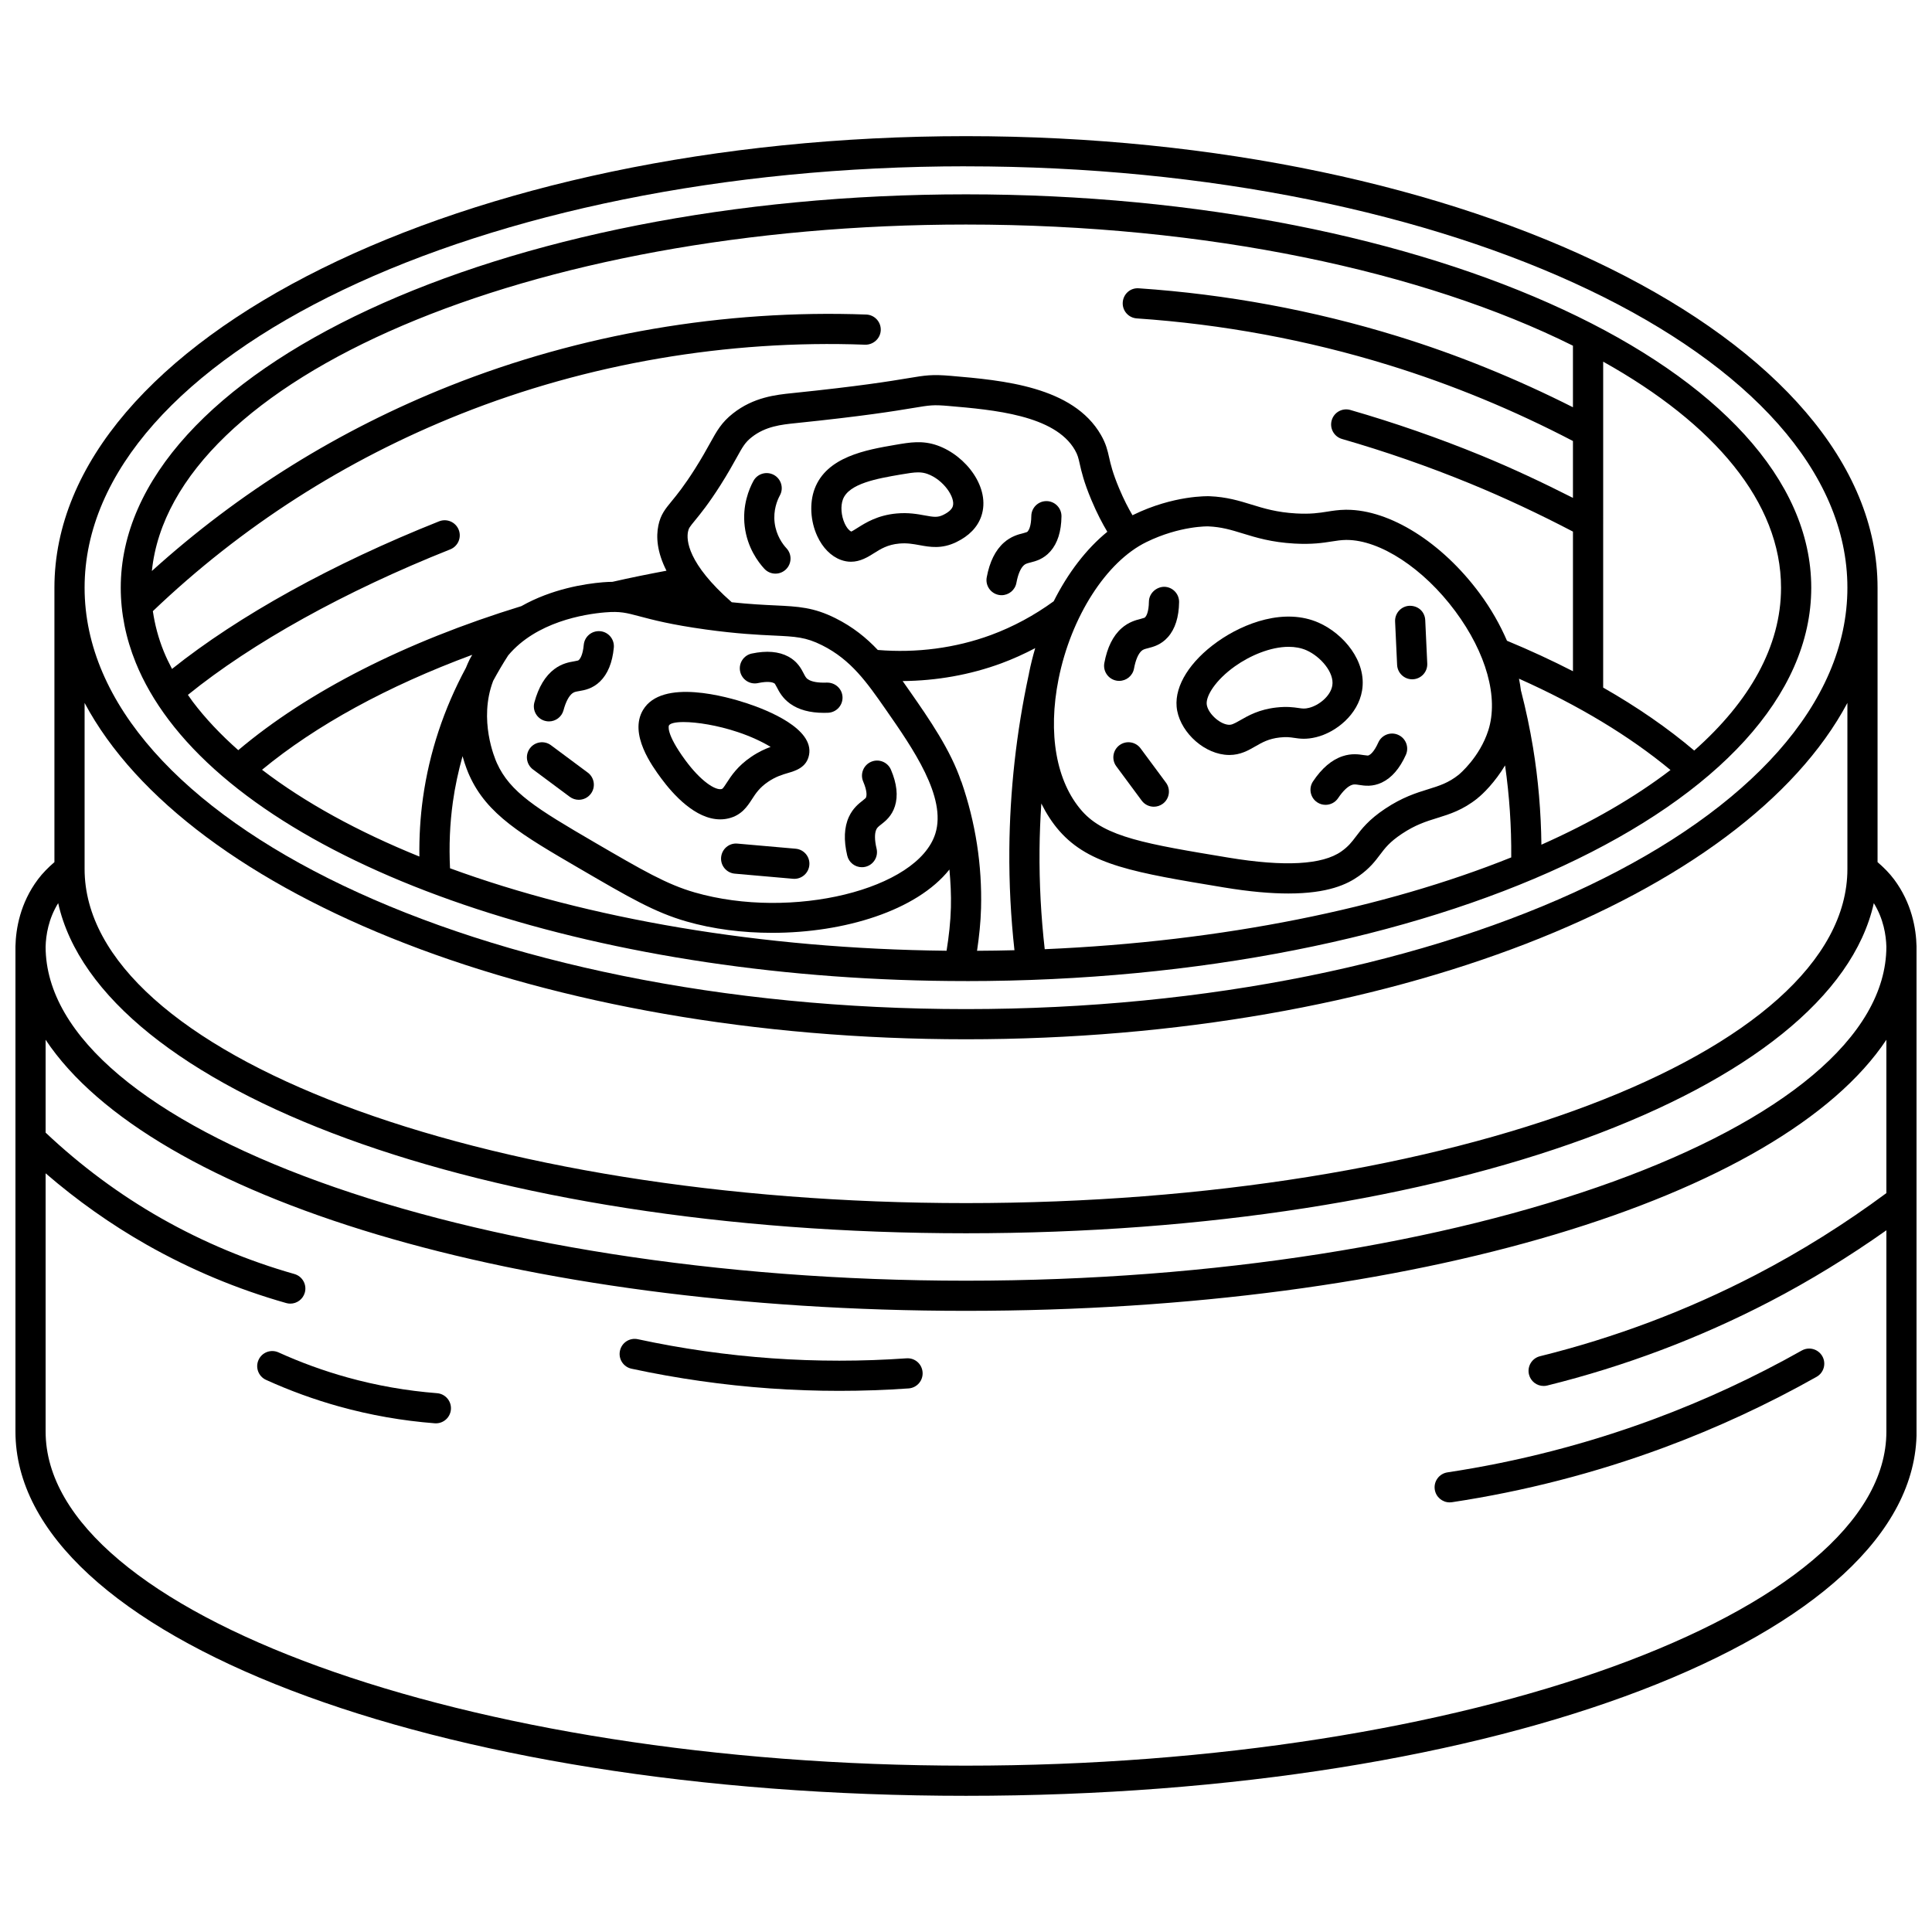 <?xml version="1.0" encoding="UTF-8"?>
<!-- Uploaded to: ICON Repo, www.iconrepo.com, Generator: ICON Repo Mixer Tools -->
<svg width="800px" height="800px" version="1.1" viewBox="144 144 512 512" xmlns="http://www.w3.org/2000/svg">
 <defs>
  <clipPath id="a">
   <path d="m148.09 180h503.81v440h-503.81z"/>
  </clipPath>
 </defs>
 <path d="m400 404c123.51 0 224-46.762 224-104.25-0.004-57.48-100.48-104.25-224-104.25-123.52 0-224 46.766-224 104.25 0 6.691 1.34 13.379 3.977 19.871 2.082 5.133 5.019 10.227 8.73 15.145 31.242 41.406 116.15 69.227 211.29 69.227zm186.7-55.941c-9.477 7.246-20.969 13.906-34.211 19.793-0.105-8.652-0.828-17.293-2.223-25.762-0.824-5-1.887-10.031-3.16-14.953l-0.023 0.004c-0.121-1.082-0.32-2.184-0.535-3.285 15.848 7.082 29.285 15.207 40.152 24.203zm-322.69 8.512c0.574-4.125 1.457-8.18 2.57-12.176 0.703 2.512 1.461 4.336 1.824 5.129 4.676 10.363 13.871 15.723 29.102 24.602 0 0 0.055 0.031 0.059 0.031 13.273 7.738 19.941 11.617 28.328 14.031 7.066 2.035 14.895 3.023 22.742 3.023 19.102 0 38.289-5.875 46.973-16.781 0.301 3.336 0.48 6.68 0.391 10.047-0.102 3.836-0.535 7.672-1.148 11.48-49.156-0.52-95.129-8.484-131.59-21.855-0.285-5.875-0.055-11.762 0.75-17.531zm134.77-5.438-0.035 0.012c-2.801-8.367-8.516-16.613-13.52-23.789-0.672-0.965-1.34-1.922-2.012-2.867 8.977-0.078 17.887-1.652 26.156-4.703 3.078-1.137 6.066-2.5 8.973-4.023-0.637 2.164-1.191 4.371-1.641 6.621-0.031 0.168-0.043 0.332-0.078 0.5l-0.016-0.004c-3.266 15.188-4.988 30.746-5.121 46.238-0.074 9.098 0.387 17.879 1.355 26.699-3.281 0.09-6.59 0.133-9.914 0.152 0.551-3.746 0.965-7.516 1.059-11.285 0.301-11.402-1.449-22.691-5.207-33.551zm20.707 18.059c0.035-4.082 0.207-8.168 0.473-12.254 1.328 2.656 2.894 5.113 4.777 7.258 7.988 9.082 19.879 11.051 43.566 14.977 6.938 1.152 12.555 1.613 17.133 1.613 10.547 0 15.602-2.449 18.668-4.621 2.894-2.051 4.34-3.965 5.613-5.656 1.367-1.809 2.543-3.367 5.785-5.531 3.629-2.418 6.426-3.285 9.387-4.203 3.32-1.027 6.75-2.094 10.664-5.211l-0.012-0.012c1.508-1.168 4.648-4.281 7.32-8.707 1.148 8.035 1.699 16.207 1.633 24.379-33.441 13.438-76.332 22.293-123.63 24.324-0.98-8.707-1.457-17.367-1.375-26.355zm118.93-31.645c-2.281 7.144-7.672 11.625-7.844 11.766-2.738 2.176-5.082 2.902-8.055 3.828-3.215 0.996-6.863 2.129-11.453 5.188-4.375 2.914-6.238 5.383-7.734 7.363-1.105 1.461-1.977 2.613-3.859 3.945-5.012 3.547-15.066 4.098-29.875 1.648-21.809-3.613-32.754-5.43-38.867-12.371-6.828-7.769-9.086-20.512-6.199-34.961 3.309-16.523 12.66-31.113 23.27-36.297 8.895-4.348 16.352-4.168 16.402-4.16 3.5 0.145 6.098 0.941 9.109 1.867 3.574 1.098 7.621 2.344 13.723 2.688 4.719 0.262 7.594-0.195 9.914-0.559 1.309-0.207 2.434-0.383 3.719-0.402h0.223c8.844 0 20.367 7.551 28.758 18.863 8.258 11.125 11.535 22.938 8.77 31.594zm-115.18-34.199c-5.144 3.738-10.727 6.758-16.625 8.938-9.418 3.469-19.746 4.812-29.984 3.965-3.039-3.219-6.586-6.102-11.207-8.414-5.832-2.914-9.875-3.106-15.988-3.398-3.055-0.145-6.664-0.32-11.508-0.832-11.766-10.328-12.051-16.52-11.59-18.73 0.184-0.887 0.379-1.168 1.848-2.957 1.434-1.75 3.606-4.398 6.773-9.387 1.934-3.055 3.203-5.344 4.211-7.156 1.664-3.004 2.281-4.129 4.047-5.519 3.676-2.898 7.883-3.332 11.676-3.723 18.191-1.875 26.215-3.207 31-4 4.594-0.766 5.414-0.902 9.469-0.551 11.898 1.023 28.188 2.422 33.504 11.68 0.746 1.297 0.922 2.094 1.285 3.695 0.453 2.004 1.07 4.75 3.078 9.535 1.504 3.59 2.934 6.273 4.227 8.434-5.551 4.516-10.438 10.902-14.215 18.422zm-118.81 2.934c3.91-0.324 5.527 0.109 9.082 1.055 3.496 0.926 8.281 2.203 17.523 3.484 8.312 1.148 13.922 1.414 18.02 1.605 5.812 0.277 8.465 0.402 12.793 2.566 7.711 3.852 11.93 9.914 16.828 16.941 7.234 10.383 16.238 23.312 13.203 32.984-4.652 14.832-38.031 23-63.773 15.586-7.43-2.141-13.809-5.856-26.52-13.254 0 0-0.043-0.027-0.051-0.031-15.41-8.98-22.367-13.273-25.848-20.988-0.547-1.207-4.93-11.473-0.988-21.805 1.238-2.277 2.551-4.539 3.988-6.75 7.445-8.867 20.09-10.926 25.742-11.395zm-35.965 12.469c-0.371 0.742-0.688 1.484-0.988 2.227-5.856 10.871-9.699 22.426-11.387 34.492-0.711 5.117-1.016 10.316-0.945 15.523-16.285-6.598-30.391-14.336-41.699-23 14.305-11.801 33.27-22.164 55.707-30.465-0.223 0.41-0.473 0.793-0.688 1.223zm347.53-18.992c0 15.508-8.32 30.156-23.004 43.145-7.019-5.949-15.082-11.523-24.133-16.688l0.004-86.371c29.461 16.453 47.133 37.273 47.133 59.914zm-422.19 28.383c17.047-13.793 41.5-27.406 69.516-38.551 2.055-0.816 3.059-3.144 2.242-5.195-0.816-2.055-3.148-3.055-5.195-2.238-28.301 11.254-53.148 25.043-70.777 39.113-0.812-1.547-1.566-3.098-2.195-4.652-1.426-3.512-2.356-7.074-2.883-10.656 23.523-22.469 50.949-40.066 81.59-52.254 33.602-13.367 70.68-19.719 107.17-18.359 2.16 0.055 4.062-1.645 4.141-3.848 0.082-2.207-1.641-4.062-3.848-4.144-37.641-1.379-75.797 5.148-110.42 18.926-29.352 11.676-55.824 28.184-78.895 49.039 5.223-51.023 99.98-91.816 215.74-91.816 63.844 0 121.29 12.418 160.86 32.109v16.312c-14.918-7.527-30.508-13.902-46.504-18.832-22.18-6.832-45.234-11.109-68.543-12.691-2.258-0.176-4.109 1.516-4.262 3.719-0.148 2.203 1.516 4.109 3.719 4.258 22.691 1.543 45.145 5.703 66.727 12.355 16.859 5.195 33.266 11.992 48.863 20.137v15.07c-7.953-4.031-16.066-7.848-24.297-11.227-11.266-4.617-22.934-8.676-34.684-12.066-2.137-0.621-4.344 0.617-4.949 2.734-0.613 2.125 0.613 4.34 2.734 4.949 11.473 3.309 22.867 7.269 33.867 11.781 9.281 3.805 18.445 8.125 27.332 12.766v37.004c-5.519-2.832-11.34-5.531-17.484-8.078-1.836-4.238-4.227-8.492-7.285-12.613-9.98-13.465-23.754-22.102-35.199-22.102h-0.324c-1.855 0.027-3.379 0.27-4.852 0.504-2.141 0.34-4.348 0.688-8.219 0.473-5.125-0.289-8.527-1.332-11.82-2.348-3.246-1-6.598-2.031-11.141-2.215-0.359-0.008-9.441-0.312-20.238 4.961-0.055 0.027-0.109 0.059-0.164 0.09-1.094-1.863-2.281-4.117-3.555-7.156-1.734-4.141-2.242-6.394-2.648-8.203-0.414-1.84-0.809-3.578-2.152-5.918-7.398-12.887-26.094-14.496-39.758-15.668-5.047-0.43-6.66-0.168-11.457 0.633-4.699 0.781-12.562 2.082-30.598 3.941-4.312 0.445-10.223 1.051-15.727 5.391-3.023 2.387-4.242 4.586-6.086 7.922-0.949 1.711-2.141 3.867-3.965 6.75-2.906 4.582-4.809 6.906-6.203 8.602-1.684 2.051-2.902 3.535-3.5 6.402-0.617 2.973-0.395 6.996 2.148 11.996-4.84 0.906-9.641 1.875-14.312 2.945-0.793 0.012-1.629 0.039-2.566 0.121-4.727 0.391-13.516 1.758-21.574 6.32-30.855 9.484-56.645 22.656-75.027 38.172-4.641-4.109-8.707-8.395-12.07-12.852-0.445-0.602-0.855-1.207-1.281-1.812z"/>
 <g clip-path="url(#a)">
  <path d="m651.9 394.76c-0.109-4.598-1.234-11.41-5.961-17.727-1.258-1.68-2.758-3.176-4.367-4.562v-72.719c0-65.988-108.37-119.67-241.57-119.67-133.21 0-241.58 53.684-241.58 119.67v72.723c-1.605 1.387-3.106 2.879-4.367 4.562-4.727 6.312-5.852 13.125-5.961 17.723 0 0.02 0.008 0.031 0.008 0.051 0 0.016-0.008 0.027-0.008 0.043v128.52c0 54.133 110.65 96.535 251.91 96.535 141.25 0 251.91-42.402 251.91-96.535l-0.004-128.52c0-0.016-0.008-0.027-0.008-0.043s0.008-0.031 0.008-0.051zm-251.9-206.68c128.8 0 233.58 50.098 233.58 111.67 0 61.578-104.79 111.67-233.58 111.67-128.8 0-233.58-50.094-233.58-111.67 0-61.578 104.79-111.68 233.58-111.68zm0 231.34c111.91 0 206.26-37.895 233.58-89.137v44.012c0 48.82-104.79 88.539-233.58 88.539-128.8 0-233.58-39.719-233.58-88.539v-44.012c27.32 51.242 121.67 89.137 233.58 89.137zm-240.58-36.074c11.078 49.738 112.76 87.484 240.58 87.484s229.5-37.746 240.58-87.484c2.582 4.168 3.25 8.5 3.328 11.559-0.078 47.977-111.74 88.492-243.91 88.492-132.17 0-243.83-40.516-243.91-88.488 0.078-3.062 0.746-7.394 3.328-11.562zm240.58 228.57c-132.21 0-243.91-40.543-243.91-88.539v-68.438c8.285 7.152 17.246 13.516 26.773 18.922 11.645 6.606 24.086 11.809 36.98 15.461 0.363 0.105 0.73 0.156 1.09 0.156 1.742 0 3.344-1.152 3.844-2.91 0.602-2.125-0.633-4.336-2.754-4.938-12.273-3.484-24.125-8.438-35.219-14.727-11.113-6.301-21.418-13.973-30.715-22.742v-24.609c27.793 41.793 125.01 71.836 243.91 71.836 118.9 0 216.11-30.043 243.91-71.836v40.637c-10.949 8.109-22.586 15.418-34.66 21.684-18.051 9.375-37.27 16.621-57.133 21.543-2.144 0.531-3.449 2.699-2.918 4.844 0.453 1.82 2.082 3.035 3.879 3.035 0.32 0 0.645-0.035 0.965-0.117 20.477-5.074 40.293-12.547 58.898-22.207 10.711-5.566 21.086-11.941 30.973-18.93v53.336c0 47.996-111.7 88.539-243.91 88.539z"/>
 </g>
 <path d="m621.49 501.9c-12.559 7.078-25.781 13.207-39.312 18.223-17.594 6.523-35.961 11.254-54.59 14.07-2.184 0.332-3.688 2.367-3.359 4.551 0.301 1.984 2.008 3.402 3.949 3.402 0.199 0 0.398-0.012 0.602-0.043 19.168-2.894 38.07-7.766 56.18-14.48 13.922-5.16 27.539-11.473 40.461-18.754 1.918-1.082 2.602-3.523 1.52-5.445-1.09-1.926-3.523-2.609-5.449-1.523z"/>
 <path d="m259.82 513.21c-8.035-0.625-16.047-2.031-23.801-4.188-6.211-1.727-12.336-3.953-18.207-6.621-2.027-0.914-4.391-0.02-5.293 1.988-0.914 2.008-0.027 4.379 1.984 5.293 6.25 2.84 12.762 5.211 19.375 7.051 8.25 2.297 16.77 3.789 25.324 4.453 0.105 0.008 0.211 0.012 0.312 0.012 2.07 0 3.82-1.59 3.984-3.691 0.172-2.199-1.477-4.125-3.68-4.297z"/>
 <path d="m440.6 324.44c1.895 0 3.574-1.348 3.926-3.273 0.414-2.25 1.121-3.91 1.996-4.68 0.418-0.371 0.809-0.48 1.727-0.715 1.375-0.352 3.449-0.879 5.273-2.945 1.902-2.156 2.894-5.269 2.949-9.262 0.031-2.207-1.73-4.023-3.938-4.059-2.133 0.027-4.027 1.73-4.059 3.938-0.039 2.758-0.68 3.777-0.953 4.086-0.152 0.168-0.234 0.227-1.25 0.488-1.25 0.32-3.152 0.805-5.039 2.465-2.273 2.008-3.816 5.109-4.574 9.234-0.398 2.172 1.035 4.254 3.211 4.66 0.25 0.043 0.496 0.062 0.73 0.062z"/>
 <path d="m421.36 276.8h-0.051c-2.188 0-3.969 1.754-4 3.945-0.035 2.75-0.676 3.766-0.945 4.078-0.156 0.172-0.238 0.23-1.258 0.492-1.25 0.32-3.152 0.805-5.039 2.465-2.273 2.008-3.816 5.109-4.574 9.227-0.398 2.172 1.035 4.254 3.211 4.66 0.242 0.043 0.488 0.066 0.727 0.066 1.895 0 3.574-1.348 3.926-3.273 0.414-2.246 1.121-3.91 1.992-4.676 0.426-0.371 0.816-0.484 1.734-0.719 1.375-0.348 3.449-0.879 5.273-2.945 1.906-2.16 2.898-5.277 2.945-9.27 0.031-2.207-1.73-4.019-3.941-4.051z"/>
 <path d="m354.86 368.92-15.422-1.355c-2.227-0.215-4.137 1.43-4.336 3.633-0.195 2.199 1.43 4.137 3.629 4.332l15.422 1.355c0.121 0.008 0.238 0.016 0.355 0.016 2.051 0 3.793-1.566 3.977-3.652 0.203-2.195-1.426-4.137-3.625-4.328z"/>
 <path d="m344.89 325.02c2.727-0.574 3.871-0.176 4.238 0.02 0.203 0.113 0.273 0.172 0.75 1.105 0.59 1.152 1.492 2.891 3.535 4.352 2.242 1.605 5.242 2.414 8.926 2.414 0.363 0 0.734-0.008 1.109-0.023 2.207-0.094 3.918-1.957 3.828-4.164-0.094-2.207-1.941-3.875-4.164-3.828-2.316 0.094-4.094-0.223-5.047-0.906-0.457-0.328-0.648-0.676-1.078-1.508-0.652-1.258-1.633-3.168-4.062-4.477-2.535-1.363-5.789-1.637-9.699-0.809-2.16 0.457-3.539 2.582-3.082 4.742 0.453 2.156 2.574 3.562 4.746 3.082z"/>
 <path d="m288.43 335.04c0.352 0.098 0.699 0.141 1.047 0.141 1.758 0 3.379-1.176 3.859-2.957 0.59-2.211 1.434-3.812 2.371-4.508 0.449-0.336 0.848-0.414 1.781-0.574 1.398-0.238 3.512-0.602 5.496-2.516 2.07-2 3.309-5.027 3.684-8.996 0.203-2.199-1.41-4.152-3.606-4.356-2.223-0.191-4.152 1.41-4.359 3.606-0.25 2.742-0.977 3.707-1.266 3.992-0.168 0.16-0.25 0.211-1.297 0.387-1.277 0.219-3.207 0.547-5.219 2.051-2.426 1.816-4.215 4.785-5.305 8.832-0.582 2.133 0.68 4.324 2.812 4.898z"/>
 <path d="m372.41 373.82c0.309 0 0.621-0.035 0.934-0.109 2.148-0.512 3.469-2.672 2.957-4.816-0.531-2.223-0.559-4.023-0.07-5.074 0.234-0.504 0.547-0.758 1.289-1.34 1.117-0.875 2.805-2.191 3.644-4.828 0.867-2.738 0.516-5.988-1.051-9.664-0.867-2.031-3.219-2.981-5.25-2.109-2.031 0.867-2.977 3.215-2.106 5.246 1.082 2.535 0.91 3.723 0.785 4.106-0.066 0.215-0.121 0.301-0.945 0.945-1.023 0.797-2.566 2.004-3.617 4.273-1.277 2.75-1.426 6.215-0.453 10.297 0.43 1.844 2.07 3.074 3.883 3.074z"/>
 <path d="m514.55 338.75c-2.016-0.91-4.383 0.004-5.281 2.016-1.129 2.523-2.121 3.207-2.5 3.387-0.215 0.098-0.312 0.117-1.352-0.043-1.289-0.203-3.227-0.5-5.598 0.285-2.883 0.945-5.527 3.191-7.852 6.676-1.23 1.836-0.734 4.32 1.098 5.547 0.684 0.457 1.453 0.672 2.219 0.672 1.289 0 2.559-0.625 3.328-1.773 1.277-1.906 2.586-3.16 3.699-3.523 0.543-0.172 0.941-0.125 1.879 0.02 1.41 0.219 3.527 0.543 6.004-0.633 2.598-1.23 4.746-3.703 6.379-7.344 0.898-2.019-0.004-4.387-2.023-5.285z"/>
 <path d="m334.86 361.14c0.738 0 1.484-0.082 2.238-0.266 3.43-0.828 4.957-3.184 6.188-5.078 0.973-1.504 1.98-3.059 4.277-4.617 2.035-1.379 3.762-1.887 5.285-2.336 1.957-0.574 4.91-1.441 5.555-4.769 1.359-6.992-11.023-11.891-16.402-13.672-5.199-1.73-22.547-6.723-27.594 1.746-3.805 6.394 2.434 14.883 4.805 18.109 3.141 4.258 9.082 10.883 15.648 10.883zm-13.578-24.898c0.352-0.586 1.781-0.891 3.875-0.891 3.543 0 8.984 0.859 14.332 2.644 3.57 1.18 6.676 2.684 8.73 3.941-1.48 0.539-3.234 1.332-5.137 2.629-3.644 2.473-5.293 5.027-6.504 6.894-0.895 1.383-1.078 1.582-1.344 1.648-1.695 0.379-5.508-2.078-9.586-7.602-5.398-7.344-4.379-9.246-4.367-9.266z"/>
 <path d="m294.99 355.16c0.715 0.531 1.555 0.793 2.383 0.793 1.223 0 2.426-0.555 3.215-1.613 1.316-1.77 0.949-4.273-0.824-5.594l-9.746-7.25c-1.762-1.32-4.277-0.949-5.594 0.824-1.316 1.77-0.949 4.273 0.824 5.594z"/>
 <path d="m504.96 327.02c1.309-7.793-4.938-15.086-11.48-17.992-8.973-3.984-19.758-0.008-26.859 5.043-7.242 5.152-11.281 11.574-10.805 17.18 0.508 6.043 6.422 11.996 12.66 12.746 0.461 0.055 0.902 0.082 1.328 0.082 2.906 0 5.004-1.207 6.883-2.289 1.801-1.035 3.5-2.016 6.457-2.348 1.773-0.195 2.731-0.059 3.828 0.102 1.484 0.223 3.176 0.465 5.84-0.188 5.223-1.285 11.066-5.938 12.148-12.336zm-16.832 4.609c-1.289-0.184-3.062-0.449-5.875-0.133-4.609 0.516-7.469 2.164-9.559 3.363-1.828 1.055-2.398 1.297-3.254 1.199h-0.004c-2.445-0.297-5.457-3.215-5.648-5.481-0.184-2.191 2.324-6.328 7.473-9.996 4.043-2.875 9.465-5.168 14.254-5.168 1.68 0 3.277 0.285 4.719 0.918 3.707 1.645 7.422 5.894 6.84 9.352-0.477 2.824-3.574 5.262-6.172 5.902-1.145 0.281-1.66 0.207-2.773 0.043z"/>
 <path d="m446.26 342.32c-1.312-1.77-3.816-2.148-5.59-0.836-1.773 1.316-2.152 3.82-0.836 5.594l6.727 9.09c0.785 1.059 1.992 1.621 3.219 1.621 0.824 0 1.66-0.258 2.375-0.785 1.773-1.316 2.152-3.82 0.836-5.594z"/>
 <path d="m517.52 304.54c-2.207 0.105-3.91 1.977-3.805 4.18l0.535 11.484c0.102 2.144 1.871 3.816 3.992 3.816 0.062 0 0.125 0 0.191-0.004 2.207-0.105 3.91-1.977 3.805-4.18l-0.535-11.484c-0.109-2.211-1.812-3.852-4.184-3.812z"/>
 <path d="m392.45 262.06c-3.973-1.414-7.309-0.836-11.18-0.172-7.676 1.32-18.188 3.121-21.383 11.66-1.398 3.742-1.133 8.535 0.691 12.512 1.434 3.117 3.66 5.363 6.258 6.316 0.949 0.348 1.844 0.492 2.684 0.492 2.484 0 4.492-1.262 6.066-2.25 1.789-1.129 3.633-2.293 6.731-2.57 2.051-0.188 3.66 0.113 5.359 0.418 2.762 0.508 5.891 1.082 9.777-0.812 3.394-1.656 5.613-3.961 6.606-6.863 2.539-7.449-4.031-16.031-11.609-18.73zm4.039 16.148c-0.277 0.809-1.133 1.566-2.547 2.258-1.477 0.715-2.488 0.562-4.816 0.137-1.953-0.359-4.383-0.812-7.527-0.523-5.008 0.453-8.176 2.445-10.273 3.766-0.648 0.406-1.531 0.965-1.73 1.02-0.34-0.125-1.082-0.715-1.746-2.148-0.938-2.047-1.129-4.606-0.469-6.371 1.582-4.231 9.16-5.531 15.25-6.582 2.062-0.352 3.488-0.582 4.691-0.582 0.879 0 1.645 0.125 2.449 0.41 4.273 1.527 7.512 6.301 6.719 8.617z"/>
 <path d="m349.29 282.55c-0.41-3.348 0.695-5.988 1.391-7.269 1.059-1.938 0.34-4.367-1.594-5.422-1.945-1.055-4.375-0.336-5.422 1.598-1.156 2.121-2.992 6.504-2.305 12.066 0.684 5.594 3.551 9.426 5.203 11.211 0.789 0.852 1.863 1.285 2.934 1.285 0.973 0 1.941-0.352 2.715-1.062 1.621-1.5 1.723-4.027 0.223-5.648-1-1.074-2.727-3.387-3.144-6.758z"/>
 <path d="m384.22 503.97c-11.812 0.832-23.785 0.832-35.59 0-11.93-0.84-23.906-2.543-35.586-5.062-2.184-0.469-4.289 0.906-4.75 3.066-0.465 2.16 0.906 4.285 3.066 4.75 12.055 2.594 24.406 4.356 36.715 5.223 6.086 0.43 12.219 0.645 18.352 0.645 6.133 0 12.266-0.215 18.363-0.645 2.203-0.156 3.863-2.066 3.707-4.269-0.16-2.199-2.019-3.871-4.277-3.707z"/>
</svg>
